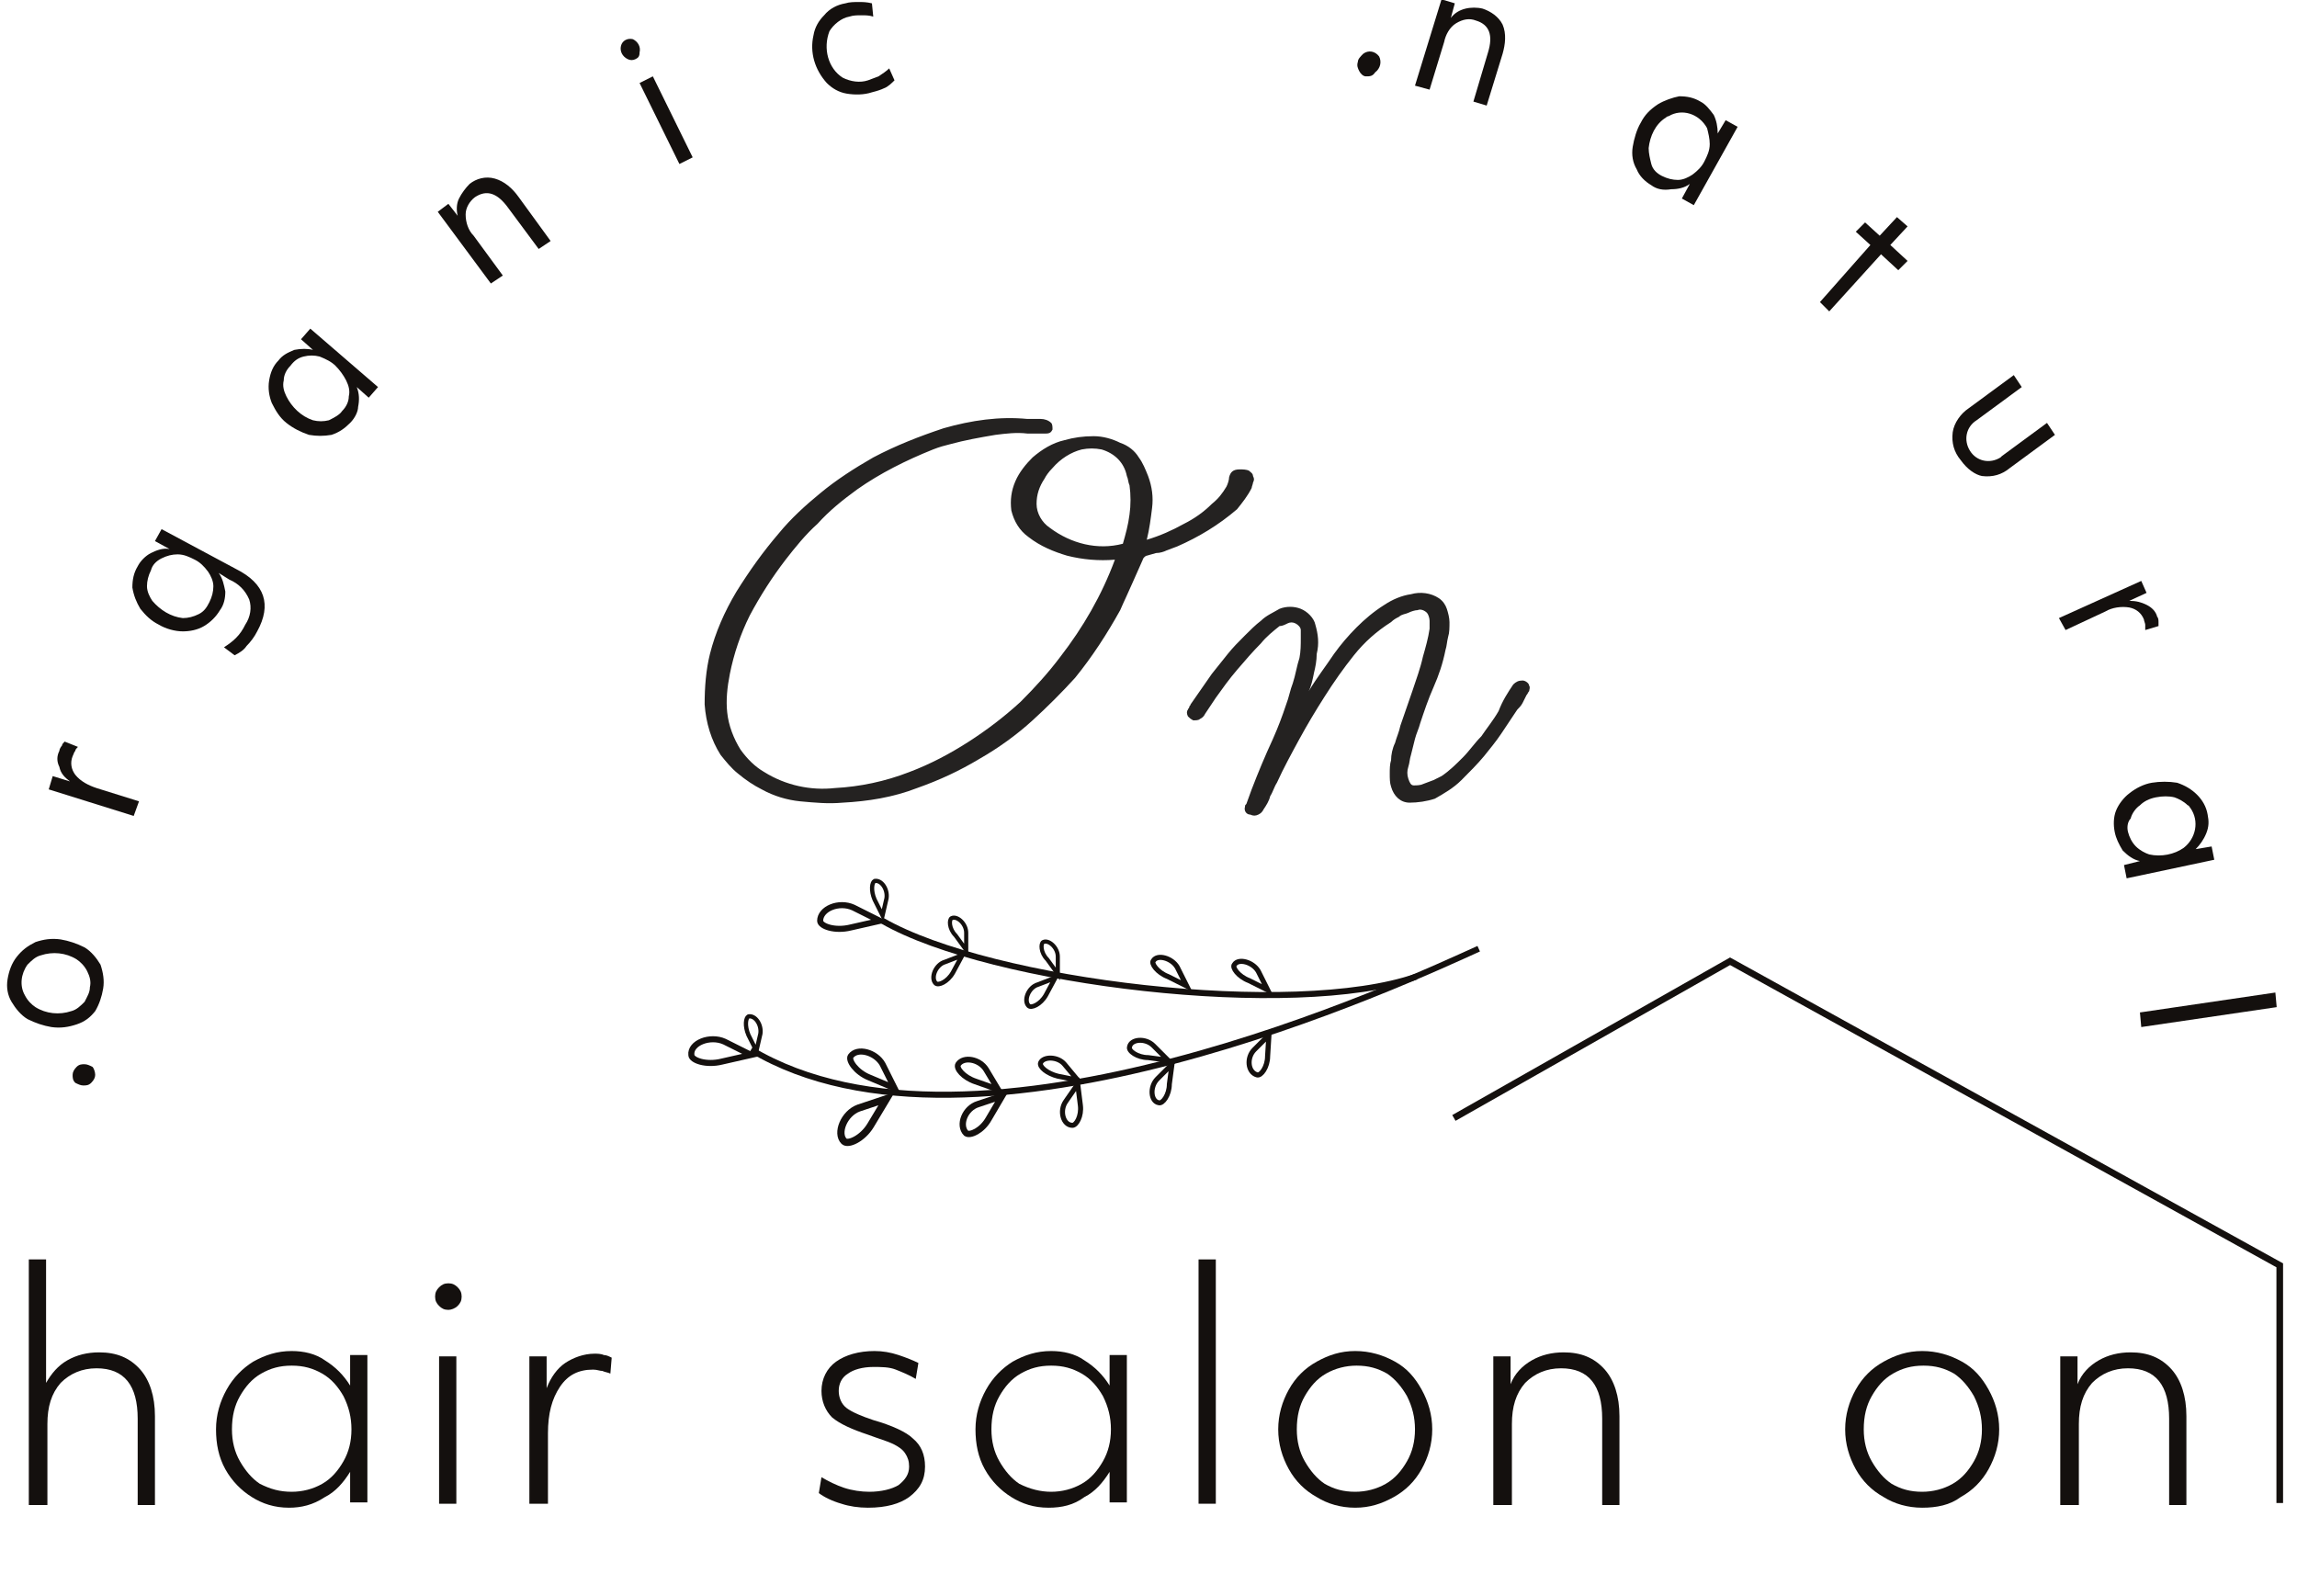 <?xml version="1.0" encoding="utf-8"?>
<!-- Generator: Adobe Illustrator 27.7.0, SVG Export Plug-In . SVG Version: 6.00 Build 0)  -->
<svg version="1.1" id="レイヤー_1" xmlns="http://www.w3.org/2000/svg" xmlns:xlink="http://www.w3.org/1999/xlink" x="0px"
	 y="0px" viewBox="0 0 173 120.2" style="enable-background:new 0 0 173 120.2;" xml:space="preserve">
<style type="text/css">
	.st0{fill:#242221;}
	.st1{fill:#14100E;}
	.st2{fill:none;stroke:#14100E;stroke-width:0.456;stroke-miterlimit:10;}
	.st3{fill:none;stroke:#14100E;stroke-width:0.375;stroke-miterlimit:10;}
	.st4{fill:none;stroke:#14100E;stroke-width:0.384;stroke-miterlimit:10;}
	.st5{fill:none;stroke:#14100E;stroke-width:0.38;stroke-miterlimit:10;}
	.st6{fill:none;stroke:#14100E;stroke-width:0.477;stroke-miterlimit:10;}
	.st7{fill:none;stroke:#14100E;stroke-width:0.434;stroke-miterlimit:10;}
	.st8{fill:none;stroke:#14100E;stroke-width:0.546;stroke-miterlimit:10;}
	.st9{fill:none;stroke:#14100E;stroke-width:0.32;stroke-miterlimit:10;}
	.st10{fill:none;stroke:#14100E;stroke-width:0.343;stroke-miterlimit:10;}
	.st11{fill:none;stroke:#14100E;stroke-width:0.311;stroke-miterlimit:10;}
	.st12{enable-background:new    ;}
	.st13{fill:none;stroke:#14100E;stroke-width:0.5;stroke-miterlimit:10;}
</style>
<g id="グループ_1834" transform="translate(-65.999 -24.004)">
	<g id="グループ_29" transform="translate(-179.531 -465.045)">
		<path id="パス_771" class="st0" d="M338.9,524.4c0.2,0,0.5,0,0.7,0.1c0.1,0.1,0.3,0.2,0.3,0.4c0.1,0.2,0.1,0.3,0,0.5
			c0,0.1-0.1,0.3-0.1,0.4c-0.3,0.6-0.7,1.1-1.1,1.6c-1.4,1.2-2.9,2.1-4.5,2.8c-0.3,0.1-0.5,0.2-0.8,0.3c-0.2,0.1-0.5,0.2-0.8,0.2
			l-0.7,0.2c-0.1,0-0.3,0.2-0.3,0.3l-0.8,1.8c-0.3,0.7-0.6,1.3-0.9,2c-1,1.8-2.1,3.5-3.4,5.1c-1,1.1-2.1,2.2-3.2,3.2
			c-1.2,1.1-2.6,2.1-4,2.9c-1.5,0.9-3,1.6-4.7,2.2c-1.8,0.7-3.7,1-5.6,1.1c-1.1,0.1-2.1,0-3.2-0.1c-1-0.1-2-0.4-2.9-0.9
			c-0.6-0.3-1.2-0.7-1.8-1.2c-0.5-0.4-0.9-0.9-1.3-1.4c-0.7-1.1-1.1-2.4-1.2-3.8c0-1.3,0.1-2.6,0.4-3.8c0.4-1.6,1.1-3.2,2-4.7
			c1-1.6,2-3,3.2-4.4c0.9-1.1,2-2.1,3.1-3c1.2-1,2.6-1.9,4-2.7c1.7-0.9,3.5-1.6,5.3-2.2c2.1-0.6,4.2-0.9,6.3-0.7c0.3,0,0.6,0,1,0
			c0.3,0,0.6,0.1,0.8,0.3c0.1,0.1,0.1,0.3,0.1,0.5c-0.1,0.2-0.2,0.3-0.5,0.3c-0.3,0-0.5,0-0.8,0c-0.1,0-0.2,0-0.3,0
			c-0.1,0-0.2,0-0.3,0c-0.8-0.1-1.6,0-2.4,0.1c-1.2,0.2-2.3,0.4-3.4,0.7c-0.4,0.1-0.8,0.2-1.3,0.4c-2,0.8-4,1.8-5.7,3
			c-1.1,0.8-2.1,1.6-3,2.6c-0.9,0.8-1.7,1.8-2.4,2.7c-1,1.3-1.9,2.7-2.7,4.2c-0.7,1.4-1.2,2.9-1.5,4.4c-0.2,1-0.3,2-0.2,2.9
			c0.1,1,0.5,2,1,2.8c0.5,0.7,1.1,1.3,1.8,1.7c1.6,1,3.5,1.4,5.3,1.2c1.9-0.1,3.8-0.5,5.6-1.2c1.6-0.6,3.1-1.4,4.5-2.3
			c1.4-0.9,2.7-1.9,3.9-3c1.1-1.1,2.1-2.2,3-3.4c1.7-2.2,3.1-4.6,4.1-7.3c-1.2,0.1-2.4,0-3.6-0.3c-1-0.3-2-0.7-2.9-1.4
			c-0.7-0.5-1.1-1.2-1.3-2c-0.1-0.8,0-1.5,0.3-2.2c0.3-0.7,0.8-1.3,1.3-1.8c0.7-0.6,1.5-1.1,2.4-1.3c0.7-0.2,1.4-0.3,2.2-0.3
			c0.7,0,1.4,0.2,2,0.5c0.6,0.2,1.1,0.6,1.4,1.1c0.3,0.4,0.5,0.9,0.7,1.4c0.3,0.8,0.4,1.6,0.3,2.4c-0.1,0.8-0.2,1.6-0.4,2.4
			c1-0.3,1.9-0.7,2.8-1.2c0.8-0.4,1.5-0.9,2.1-1.5c0.5-0.4,0.8-0.8,1.1-1.3c0.1-0.2,0.2-0.5,0.2-0.7
			C338.2,524.6,338.4,524.4,338.9,524.4z M330.1,530c0.2-0.7,0.4-1.4,0.5-2.2c0.1-0.7,0.1-1.5,0-2.2c-0.1-0.2-0.1-0.5-0.2-0.7
			c-0.2-1-0.9-1.7-1.9-2c-0.5-0.1-1-0.1-1.5,0c-0.8,0.2-1.6,0.7-2.2,1.4c-0.3,0.3-0.5,0.6-0.6,0.8c-0.4,0.6-0.6,1.2-0.6,1.9
			c0,0.7,0.4,1.4,1,1.8C326.2,530,328.2,530.5,330.1,530L330.1,530z"/>
		<path id="パス_772" class="st0" d="M359.5,540.6c0.2-0.2,0.4-0.3,0.7-0.3c0.2,0,0.5,0.2,0.5,0.4c0.1,0.1,0,0.3,0,0.4
			c-0.1,0.1-0.1,0.2-0.2,0.3c-0.1,0.2-0.2,0.4-0.3,0.6c-0.1,0.2-0.3,0.4-0.4,0.5c-0.4,0.6-0.8,1.2-1.2,1.8c-0.4,0.6-0.9,1.2-1.3,1.7
			c-0.5,0.6-1.1,1.2-1.7,1.8c-0.6,0.6-1.3,1-2,1.4c-0.6,0.2-1.3,0.3-1.9,0.3c-0.7,0-1.2-0.5-1.4-1.2c-0.1-0.3-0.1-0.6-0.1-1
			c0-0.3,0-0.7,0.1-1c0-0.4,0.1-0.9,0.3-1.3c0.1-0.4,0.3-0.8,0.4-1.3c0.3-0.9,0.6-1.7,0.9-2.6s0.6-1.7,0.8-2.6
			c0.2-0.7,0.4-1.4,0.5-2.1c0-0.2,0-0.4,0-0.6c0-0.2-0.1-0.5-0.2-0.6c-0.2-0.2-0.5-0.3-0.7-0.2c-0.2,0-0.5,0.1-0.7,0.2
			c-0.2,0.1-0.5,0.1-0.7,0.3c-0.2,0.1-0.4,0.2-0.6,0.4c-1.1,0.7-2,1.5-2.8,2.5c-0.8,1-1.5,2-2.2,3.1c-0.7,1.1-1.3,2.1-1.9,3.2
			c-0.6,1.1-1.2,2.2-1.7,3.3c-0.2,0.3-0.3,0.7-0.5,1c-0.1,0.4-0.3,0.7-0.5,1c-0.1,0.2-0.2,0.3-0.4,0.4c-0.2,0.1-0.4,0.1-0.6,0
			c-0.3,0-0.5-0.3-0.4-0.6c0-0.1,0-0.1,0.1-0.2l0.4-1.1c0.5-1.3,1-2.5,1.6-3.8c0.4-0.9,0.7-1.7,1-2.6c0.2-0.5,0.3-1.1,0.5-1.6
			c0.2-0.6,0.3-1.3,0.5-1.9c0.1-0.5,0.1-1,0.1-1.5c0-0.2,0-0.4,0-0.6c0-0.2-0.2-0.4-0.4-0.5c-0.2-0.1-0.4-0.1-0.6,0
			c-0.2,0.1-0.4,0.2-0.6,0.2c-0.5,0.4-1,0.8-1.4,1.3c-0.6,0.6-1.2,1.3-1.8,2c-0.6,0.7-1.1,1.4-1.6,2.1l-0.8,1.2
			c-0.1,0.2-0.2,0.3-0.4,0.4c-0.1,0.1-0.3,0.1-0.5,0.1c-0.2-0.1-0.3-0.2-0.4-0.3c-0.1-0.2-0.1-0.4,0-0.5c0-0.1,0.1-0.1,0.1-0.2
			c0-0.1,0.1-0.1,0.1-0.2l1.6-2.3c0.4-0.5,0.8-1,1.2-1.5s0.8-0.9,1.3-1.4c0.4-0.4,0.8-0.8,1.2-1.1c0.4-0.4,0.9-0.6,1.4-0.9
			c0.5-0.2,1.1-0.2,1.6,0c0.5,0.2,1,0.7,1.1,1.2c0.2,0.7,0.3,1.4,0.1,2.2c0,0.5-0.1,1-0.2,1.4c-0.1,0.5-0.2,1-0.4,1.4
			c0.6-1,1.3-1.9,1.9-2.8c0.5-0.7,1.1-1.4,1.7-2c0.6-0.6,1.3-1.2,2.1-1.7c0.6-0.4,1.3-0.7,2-0.8c0.7-0.2,1.5-0.1,2.1,0.3
			c0.3,0.2,0.5,0.5,0.6,0.8c0.1,0.3,0.2,0.7,0.2,1c0,0.4,0,0.8-0.1,1.1c-0.1,0.4-0.1,0.7-0.2,1c-0.2,1-0.5,1.9-0.9,2.8
			s-0.7,1.8-1,2.7c-0.1,0.4-0.3,0.8-0.4,1.2c-0.1,0.4-0.2,0.8-0.3,1.2c-0.1,0.3-0.1,0.6-0.2,0.9c-0.1,0.3-0.1,0.6,0,0.9
			c0.1,0.3,0.2,0.5,0.4,0.5c0.2,0,0.5,0,0.7-0.1c0.3-0.1,0.5-0.2,0.8-0.3c0.2-0.1,0.4-0.2,0.6-0.3c0.6-0.4,1.1-0.9,1.6-1.4
			c0.5-0.5,0.9-1.1,1.4-1.6c0.4-0.6,0.9-1.2,1.3-1.9C358.7,541.8,359.1,541.2,359.5,540.6z"/>
	</g>
	<g id="グループ_30" transform="translate(-179.531 -465.045)">
		<path id="パス_773" class="st1" d="M252.7,570c0,0.2-0.1,0.4-0.3,0.6c-0.2,0.2-0.4,0.2-0.6,0.2c-0.2,0-0.4-0.1-0.6-0.2
			c-0.2-0.2-0.2-0.4-0.2-0.6c0-0.2,0.1-0.4,0.3-0.6c0.2-0.2,0.4-0.2,0.6-0.2c0.2,0,0.4,0.1,0.6,0.2
			C252.6,569.5,252.7,569.8,252.7,570z"/>
		<path id="パス_774" class="st1" d="M253.3,563.5c-0.1,0.6-0.3,1.2-0.6,1.7c-0.4,0.5-0.8,0.8-1.4,1c-0.6,0.2-1.2,0.3-1.9,0.2
			c-0.6-0.1-1.2-0.3-1.8-0.6c-0.5-0.3-0.9-0.8-1.2-1.3c-0.3-0.5-0.4-1.1-0.3-1.7c0.1-0.6,0.3-1.2,0.7-1.7c0.4-0.5,0.8-0.8,1.4-1.1
			c0.6-0.2,1.2-0.3,1.9-0.2c0.6,0.1,1.2,0.3,1.8,0.6c0.5,0.3,0.9,0.8,1.2,1.3C253.3,562.3,253.4,562.9,253.3,563.5z M252.3,563.4
			c0.1-0.4,0-0.8-0.2-1.2c-0.2-0.4-0.5-0.7-0.8-0.9c-0.8-0.5-1.8-0.6-2.7-0.3c-0.4,0.1-0.7,0.4-1,0.7c-0.5,0.7-0.6,1.6-0.2,2.3
			c0.2,0.4,0.5,0.7,0.8,0.9c0.8,0.5,1.8,0.6,2.7,0.3c0.4-0.1,0.7-0.4,1-0.7C252.1,564.1,252.3,563.8,252.3,563.4L252.3,563.4z"/>
		<path id="パス_775" class="st1" d="M255.6,550.5l-6.4-2l0.3-1l1.3,0.4c-0.4-0.3-0.7-0.6-0.8-1.1c-0.2-0.4-0.2-0.8,0-1.2
			c0-0.1,0.1-0.3,0.2-0.4c0-0.1,0.1-0.2,0.2-0.3l1,0.4c-0.1,0.1-0.2,0.2-0.2,0.3c-0.1,0.1-0.1,0.2-0.2,0.4c-0.2,0.5-0.1,1,0.2,1.4
			c0.4,0.5,1,0.8,1.6,1l3.2,1L255.6,550.5z"/>
		<path id="パス_776" class="st1" d="M264.9,536.6c-0.2,0.4-0.5,0.8-0.8,1.1c-0.2,0.3-0.5,0.5-0.9,0.7l-0.8-0.6
			c0.3-0.2,0.6-0.4,0.9-0.7c0.3-0.3,0.5-0.6,0.7-1c0.4-0.6,0.5-1.3,0.3-1.9c-0.3-0.7-0.8-1.2-1.5-1.5l-0.8-0.5
			c0.3,0.4,0.4,0.9,0.5,1.4c0,0.5-0.1,1-0.4,1.4c-0.3,0.5-0.7,0.9-1.2,1.2c-0.5,0.3-1.1,0.4-1.6,0.4c-0.6,0-1.3-0.2-1.8-0.5
			c-0.6-0.3-1-0.7-1.4-1.2c-0.3-0.5-0.5-1-0.6-1.6c0-0.6,0.1-1.1,0.4-1.6c0.2-0.4,0.6-0.8,1-1c0.4-0.2,0.9-0.4,1.4-0.3l-1.1-0.6
			l0.5-0.9l5.6,3C265.5,533,266,534.6,264.9,536.6z M261.3,534.4c0.2-0.4,0.3-0.8,0.3-1.2c0-0.4-0.2-0.8-0.4-1.1
			c-0.3-0.4-0.6-0.7-1-0.9c-0.4-0.2-0.8-0.4-1.3-0.4c-0.4,0-0.8,0.1-1.2,0.3c-0.4,0.2-0.7,0.5-0.8,0.9c-0.2,0.4-0.3,0.8-0.3,1.2
			c0,0.4,0.2,0.8,0.4,1.1c0.6,0.7,1.4,1.2,2.3,1.3c0.4,0,0.8-0.1,1.2-0.3C260.9,535.1,261.1,534.8,261.3,534.4L261.3,534.4z"/>
		<path id="パス_777" class="st1" d="M271.9,520.9c-0.4,0.4-0.8,0.7-1.4,0.9c-0.6,0.1-1.1,0.1-1.7,0c-0.6-0.2-1.2-0.5-1.7-0.9
			c-0.5-0.4-0.8-0.9-1.1-1.5c-0.2-0.5-0.3-1.1-0.2-1.7c0.1-0.6,0.3-1.1,0.7-1.5c0.3-0.4,0.7-0.6,1.2-0.8c0.5-0.1,1-0.1,1.4,0
			l-0.9-0.8l0.7-0.8l5.1,4.4l-0.7,0.8l-0.9-0.8c0.2,0.5,0.2,1,0.1,1.5C272.5,520,272.3,520.5,271.9,520.9z M271.3,520
			c0.3-0.3,0.5-0.7,0.5-1.1c0.1-0.4,0-0.8-0.2-1.2c-0.2-0.4-0.5-0.8-0.8-1.1c-0.3-0.3-0.7-0.5-1.2-0.7c-0.4-0.1-0.8-0.1-1.2,0
			c-0.4,0.1-0.7,0.3-1,0.7c-0.3,0.3-0.5,0.7-0.5,1.1c-0.1,0.4,0,0.8,0.2,1.2c0.4,0.8,1.1,1.5,2,1.8c0.4,0.1,0.8,0.1,1.2,0
			C270.7,520.5,271.1,520.3,271.3,520z"/>
		<path id="パス_778" class="st1" d="M282.5,510.4l-4-5.4l0.8-0.6l0.7,0.9c-0.1-0.4-0.1-0.9,0.1-1.3c0.2-0.4,0.5-0.8,0.8-1.1
			c0.5-0.4,1.2-0.6,1.9-0.4c0.7,0.2,1.3,0.7,1.8,1.4l2.4,3.3l-0.9,0.6l-2.3-3.1c-0.8-1.1-1.6-1.4-2.5-0.8c-0.4,0.3-0.7,0.8-0.7,1.3
			c0,0.6,0.2,1.2,0.6,1.6l2.2,3L282.5,510.4z"/>
		<path id="パス_779" class="st1" d="M293.4,493.5c-0.2,0.1-0.4,0.1-0.6,0c-0.4-0.2-0.6-0.6-0.5-1c0.1-0.4,0.5-0.6,0.9-0.5l0,0
			c0.4,0.2,0.6,0.6,0.5,1C293.7,493.3,293.6,493.4,293.4,493.5z M296.7,501.4l-3-6.1l1-0.5l3,6.1L296.7,501.4z"/>
		<path id="パス_780" class="st1" d="M311.2,496c-0.6,0.2-1.3,0.2-1.9,0.1c-0.6-0.1-1.1-0.4-1.5-0.8c-0.9-1-1.3-2.3-1-3.6
			c0.1-0.6,0.4-1.1,0.8-1.5c0.4-0.5,1-0.8,1.6-0.9c0.3-0.1,0.7-0.1,1-0.1c0.3,0,0.6,0,1,0.1l0.1,1c-0.3-0.1-0.6-0.1-0.9-0.1
			c-0.3,0-0.6,0-0.9,0.1c-0.6,0.1-1.2,0.6-1.5,1.1c-0.5,1.3-0.1,2.8,1,3.5c0.6,0.3,1.3,0.4,1.9,0.2c0.3-0.1,0.5-0.2,0.8-0.3
			c0.3-0.2,0.6-0.4,0.8-0.6l0.4,0.9c-0.2,0.2-0.5,0.5-0.8,0.6C311.9,495.8,311.6,495.9,311.2,496z"/>
		<path id="パス_781" class="st1" d="M348.4,494.8c-0.2,0-0.4-0.2-0.5-0.4c-0.1-0.2-0.2-0.4-0.1-0.7c0-0.2,0.2-0.4,0.4-0.6
			c0.4-0.3,0.9-0.2,1.2,0.2c0,0,0,0,0,0l0,0c0.2,0.4,0.1,0.9-0.3,1.2C348.9,494.8,348.7,494.8,348.4,494.8z"/>
		<path id="パス_782" class="st1" d="M352.1,495.5l2-6.5l1,0.3l-0.3,1.1c0.3-0.4,0.7-0.6,1.1-0.7c0.4-0.1,0.9-0.1,1.3,0
			c0.6,0.2,1.2,0.6,1.5,1.2c0.3,0.7,0.2,1.5,0,2.2l-1.2,3.9l-1-0.3l1.1-3.7c0.4-1.3,0.1-2.1-0.9-2.4c-0.5-0.2-1-0.1-1.5,0.2
			c-0.5,0.3-0.8,0.9-0.9,1.4l-1.1,3.6L352.1,495.5z"/>
		<path id="パス_783" class="st1" d="M369.9,503c-0.5-0.3-0.9-0.7-1.1-1.2c-0.3-0.5-0.4-1.1-0.3-1.7c0.1-0.6,0.3-1.3,0.6-1.8
			c0.3-0.6,0.7-1,1.3-1.4c0.5-0.3,1.1-0.5,1.6-0.6c0.6,0,1.1,0.1,1.6,0.4c0.4,0.2,0.7,0.6,1,1c0.2,0.4,0.3,0.9,0.3,1.4l0.6-1
			l0.9,0.5l-3.3,5.9l-0.9-0.5l0.6-1.1c-0.4,0.3-0.9,0.4-1.4,0.4C370.8,503.4,370.3,503.3,369.9,503z M370.7,502.3
			c0.4,0.2,0.8,0.3,1.2,0.3c0.4,0,0.8-0.2,1.1-0.4c0.4-0.3,0.7-0.6,0.9-1c0.2-0.4,0.4-0.8,0.4-1.3c0-0.4-0.1-0.8-0.2-1.2
			c-0.6-1.1-1.9-1.5-2.9-0.9c-0.1,0-0.2,0.1-0.2,0.1c-0.8,0.5-1.2,1.4-1.3,2.3c0,0.4,0.1,0.8,0.2,1.2
			C370,501.8,370.3,502.1,370.7,502.3L370.7,502.3z"/>
		<path id="パス_784" class="st1" d="M382.6,511.8l3.8-4.3l-1.1-1l0.7-0.7l1.1,1l1.3-1.4l0.8,0.7l-1.3,1.4l1.3,1.2l-0.7,0.7
			l-1.3-1.2l-3.9,4.3L382.6,511.8z"/>
		<path id="パス_785" class="st1" d="M393.2,523.7c-0.5-0.6-0.7-1.3-0.6-2.1c0.1-0.7,0.6-1.4,1.2-1.8l3.4-2.5l0.6,0.9l-3.4,2.5
			c-0.8,0.5-1,1.5-0.5,2.3c0.5,0.8,1.5,1,2.3,0.5c0,0,0.1-0.1,0.1-0.1l3.4-2.5l0.6,0.9l-3.4,2.5c-0.6,0.5-1.3,0.7-2.1,0.6
			C394.3,524.8,393.7,524.4,393.2,523.7z"/>
		<path id="パス_786" class="st1" d="M400.6,535.6l6.2-2.8l0.4,0.9l-1.3,0.6c0.5,0,0.9,0.1,1.3,0.3c0.4,0.2,0.7,0.5,0.8,0.9
			c0.1,0.1,0.1,0.3,0.1,0.4c0,0.1,0,0.2,0,0.3l-1,0.3c0-0.1,0-0.3,0-0.4c0-0.1-0.1-0.3-0.1-0.4c-0.2-0.5-0.6-0.8-1.1-0.9
			c-0.6-0.1-1.3,0-1.8,0.3l-3,1.4L400.6,535.6z"/>
		<path id="パス_787" class="st1" d="M404.8,551.7c-0.1-0.5-0.1-1.1,0.1-1.6c0.2-0.5,0.6-1,1-1.3c0.5-0.4,1.1-0.7,1.7-0.8
			c0.6-0.1,1.3-0.1,1.9,0c0.6,0.2,1.1,0.5,1.5,0.9c0.4,0.4,0.7,0.9,0.8,1.5c0.1,0.5,0.1,0.9-0.1,1.4c-0.2,0.5-0.5,0.9-0.8,1.2
			l1.2-0.2l0.2,1l-6.6,1.4l-0.2-1l1.2-0.3c-0.5-0.1-0.9-0.4-1.3-0.8C405.1,552.6,404.9,552.2,404.8,551.7z M405.8,551.7
			c0.1,0.4,0.3,0.8,0.6,1.1c0.3,0.3,0.7,0.5,1,0.6c0.9,0.2,1.9,0,2.6-0.5c0.9-0.7,1.2-2,0.5-3c-0.1-0.1-0.1-0.2-0.2-0.2
			c-0.3-0.3-0.7-0.5-1-0.6c-0.4-0.1-0.9-0.1-1.4,0c-0.5,0.1-0.9,0.3-1.2,0.6c-0.3,0.2-0.6,0.6-0.7,1
			C405.8,550.9,405.7,551.3,405.8,551.7z"/>
		<path id="パス_788" class="st1" d="M406.7,565.3l10.2-1.5l0.1,1.1l-10.2,1.5L406.7,565.3z"/>
	</g>
	<g id="グループ_31" transform="translate(-179.531 -465.045)">
		<path id="パス_789" class="st2" d="M356.9,560.5c-5.1,2.3-37.9,17.7-54.8,7.6"/>
		<path id="パス_790" class="st2" d="M352.2,562.6c-9.2,3.2-32,0.5-40.2-4.2"/>
		<path id="パス_791" class="st3" d="M333.8,569.2l-1.1,1.1c-0.6,0.6-0.5,1.7,0.1,1.8l0,0c0.3,0.1,0.8-0.6,0.8-1.4L333.8,569.2z"
			/>
		<path id="パス_792" class="st4" d="M341.1,567l-1.1,1.1c-0.6,0.6-0.5,1.7,0.2,1.9l0,0c0.3,0.1,0.8-0.6,0.8-1.4L341.1,567z"/>
		<path id="パス_793" class="st5" d="M326.7,570.7l-0.9,1.3c-0.5,0.7-0.2,1.8,0.5,1.8l0,0c0.3,0,0.7-0.7,0.6-1.5L326.7,570.7z"/>
		<path id="パス_794" class="st3" d="M333.5,568.9l-1.1-1.1c-0.6-0.6-1.7-0.5-1.8,0.1l0,0c-0.1,0.3,0.6,0.8,1.4,0.8L333.5,568.9z"
			/>
		<path id="パス_795" class="st6" d="M321,571.6l-1.8,0.6c-1,0.3-1.5,1.6-0.9,2.2l0,0c0.3,0.2,1.2-0.2,1.7-1.1L321,571.6z"/>
		<path id="パス_796" class="st7" d="M320.7,571.1l-0.9-1.5c-0.5-0.8-1.7-1-2.1-0.4l0,0c-0.2,0.3,0.4,1,1.3,1.3L320.7,571.1z"/>
		<path id="パス_797" class="st8" d="M312.3,571.8l-2.1,0.7c-1.1,0.4-1.7,1.9-1.1,2.5l0,0c0.3,0.3,1.4-0.2,2-1.2L312.3,571.8z"/>
		<path id="パス_798" class="st2" d="M312.9,571l-0.9-1.8c-0.5-0.9-1.9-1.3-2.4-0.6l0,0c-0.2,0.3,0.4,1.2,1.4,1.6L312.9,571z"/>
		<path id="パス_799" class="st2" d="M302.1,568.5l-2-1c-1.1-0.5-2.6,0.1-2.5,1l0,0c0,0.4,1.1,0.8,2.3,0.5L302.1,568.5z"/>
		<path id="パス_800" class="st9" d="M302.5,568.2l0.3-1.3c0.1-0.7-0.4-1.4-0.9-1.3l0,0c-0.2,0.1-0.3,0.7,0,1.4L302.5,568.2z"/>
		<path id="パス_801" class="st2" d="M311.8,558.4l-2-1c-1.1-0.5-2.5,0.1-2.5,1l0,0c0,0.4,1.1,0.8,2.3,0.5L311.8,558.4z"/>
		<path id="パス_802" class="st9" d="M312,558l0.3-1.3c0.1-0.7-0.4-1.4-0.9-1.3l0,0c-0.2,0.1-0.3,0.7,0,1.4L312,558z"/>
		<path id="パス_803" class="st10" d="M318,561l-1.3,0.5c-0.7,0.2-1.1,1.2-0.7,1.6l0,0c0.2,0.2,0.9-0.1,1.3-0.8L318,561z"/>
		<path id="パス_804" class="st11" d="M318.3,560.6l0-1.3c0-0.7-0.7-1.3-1.1-1.1l0,0c-0.2,0.1-0.2,0.8,0.3,1.3L318.3,560.6z"/>
		<path id="パス_805" class="st10" d="M325,562.7l-1.3,0.5c-0.7,0.2-1.1,1.2-0.7,1.6l0,0c0.2,0.2,0.9-0.1,1.3-0.8L325,562.7z"/>
		<path id="パス_806" class="st11" d="M325.2,562.4l0-1.3c0-0.7-0.7-1.3-1.1-1.1l0,0c-0.2,0.1-0.2,0.8,0.3,1.3L325.2,562.4z"/>
		<path id="パス_807" class="st4" d="M334.9,563.3l-0.7-1.4c-0.4-0.7-1.5-1-1.8-0.5l0,0c-0.2,0.2,0.3,0.9,1.1,1.2L334.9,563.3z"/>
		<path id="パス_808" class="st4" d="M341,563.6l-0.7-1.4c-0.4-0.7-1.5-1-1.8-0.5l0,0c-0.2,0.2,0.3,0.9,1.1,1.2L341,563.6z"/>
		<path id="パス_809" class="st3" d="M326.7,570.4l-1-1.2c-0.5-0.6-1.6-0.6-1.8-0.1l0,0c-0.1,0.3,0.5,0.8,1.3,1L326.7,570.4z"/>
	</g>
	<g id="hair_salon_on_" transform="translate(-179.531 -465.045)">
		<g class="st12">
			<path class="st1" d="M247.7,602.3v-18.4h1.3v9.3c0.4-0.7,0.9-1.3,1.6-1.7s1.5-0.6,2.4-0.6c1.3,0,2.3,0.4,3.1,1.3
				c0.7,0.8,1.1,2,1.1,3.5v6.7h-1.3v-6.5c0-2.5-1-3.8-3.1-3.8c-1.1,0-2,0.4-2.7,1.1c-0.7,0.8-1,1.8-1,3.1v6.1H247.7z"/>
			<path class="st1" d="M267.3,602.6c-1.1,0-2-0.3-2.8-0.8c-0.8-0.5-1.5-1.2-2-2.1c-0.5-0.9-0.7-1.9-0.7-3c0-1.1,0.3-2.1,0.8-3
				c0.5-0.9,1.2-1.6,2-2.1c0.9-0.5,1.8-0.8,2.9-0.8c0.9,0,1.8,0.2,2.5,0.7c0.8,0.5,1.4,1.1,1.9,1.9l0-2.3h1.3v11.1h-1.3l0-2.3
				c-0.5,0.8-1.1,1.5-1.9,1.9C269.1,602.4,268.2,602.6,267.3,602.6z M267.5,601.4c0.8,0,1.6-0.2,2.3-0.6c0.7-0.4,1.2-1,1.6-1.7
				c0.4-0.7,0.6-1.5,0.6-2.4c0-0.9-0.2-1.7-0.6-2.5c-0.4-0.7-0.9-1.3-1.6-1.7c-0.7-0.4-1.4-0.6-2.3-0.6c-0.9,0-1.6,0.2-2.3,0.6
				c-0.7,0.4-1.2,1-1.6,1.7c-0.4,0.7-0.6,1.5-0.6,2.5c0,0.9,0.2,1.7,0.6,2.4c0.4,0.7,0.9,1.3,1.5,1.7
				C265.9,601.2,266.6,601.4,267.5,601.4z"/>
			<path class="st1" d="M279.3,587.7c-0.3,0-0.5-0.1-0.7-0.3c-0.2-0.2-0.3-0.4-0.3-0.7c0-0.3,0.1-0.5,0.3-0.7
				c0.2-0.2,0.4-0.3,0.7-0.3c0.3,0,0.5,0.1,0.7,0.3c0.2,0.2,0.3,0.4,0.3,0.7s-0.1,0.5-0.3,0.7C279.8,587.6,279.5,587.7,279.3,587.7z
				 M278.6,602.3v-11.1h1.3v11.1H278.6z"/>
			<path class="st1" d="M285.4,602.3v-11.1h1.3l0,2.4c0.3-0.8,0.8-1.5,1.4-1.9c0.6-0.4,1.4-0.7,2.2-0.7c0.2,0,0.5,0,0.7,0.1
				c0.2,0,0.4,0.1,0.6,0.2l-0.1,1.2c-0.2-0.1-0.4-0.1-0.6-0.2c-0.2,0-0.4-0.1-0.7-0.1c-1.1,0-1.9,0.4-2.5,1.3
				c-0.6,0.9-0.9,2-0.9,3.5v5.3H285.4z"/>
			<path class="st1" d="M310.9,602.6c-0.7,0-1.4-0.1-2-0.3c-0.7-0.2-1.3-0.5-1.7-0.8l0.2-1.2c0.5,0.3,1.1,0.6,1.7,0.8
				c0.6,0.2,1.3,0.3,1.9,0.3c0.9,0,1.7-0.2,2.2-0.5c0.5-0.4,0.8-0.8,0.8-1.4c0-0.4-0.1-0.7-0.3-1c-0.2-0.3-0.5-0.5-0.9-0.7
				c-0.4-0.2-1.1-0.4-1.9-0.7c-1.2-0.4-2.1-0.8-2.7-1.3c-0.5-0.5-0.8-1.2-0.8-2c0-0.9,0.4-1.7,1.1-2.2c0.7-0.5,1.7-0.8,2.9-0.8
				c0.6,0,1.2,0.1,1.8,0.3s1.1,0.4,1.5,0.6l-0.2,1.2c-0.5-0.3-1-0.5-1.5-0.7s-1.1-0.2-1.7-0.2c-0.8,0-1.5,0.2-1.9,0.5
				c-0.5,0.3-0.7,0.8-0.7,1.3c0,0.5,0.2,1,0.6,1.3c0.4,0.3,1.1,0.6,2,0.9c1.4,0.4,2.5,0.9,3,1.4c0.6,0.5,0.9,1.2,0.9,2.1
				c0,1-0.4,1.7-1.2,2.3C313.3,602.3,312.3,602.6,310.9,602.6z"/>
			<path class="st1" d="M324.5,602.6c-1.1,0-2-0.3-2.8-0.8c-0.8-0.5-1.5-1.2-2-2.1c-0.5-0.9-0.7-1.9-0.7-3c0-1.1,0.3-2.1,0.8-3
				c0.5-0.9,1.2-1.6,2-2.1c0.9-0.5,1.8-0.8,2.9-0.8c0.9,0,1.8,0.2,2.5,0.7c0.8,0.5,1.4,1.1,1.9,1.9l0-2.3h1.3v11.1h-1.3l0-2.3
				c-0.5,0.8-1.1,1.5-1.9,1.9C326.4,602.4,325.5,602.6,324.5,602.6z M324.7,601.4c0.8,0,1.6-0.2,2.3-0.6c0.7-0.4,1.2-1,1.6-1.7
				c0.4-0.7,0.6-1.5,0.6-2.4c0-0.9-0.2-1.7-0.6-2.5c-0.4-0.7-0.9-1.3-1.6-1.7c-0.7-0.4-1.4-0.6-2.3-0.6c-0.9,0-1.6,0.2-2.3,0.6
				c-0.7,0.4-1.2,1-1.6,1.7c-0.4,0.7-0.6,1.5-0.6,2.5c0,0.9,0.2,1.7,0.6,2.4c0.4,0.7,0.9,1.3,1.5,1.7
				C323.1,601.2,323.9,601.4,324.7,601.4z"/>
			<path class="st1" d="M335.8,602.3v-18.4h1.3v18.4H335.8z"/>
			<path class="st1" d="M347.6,602.6c-1.1,0-2.1-0.3-2.9-0.8c-0.9-0.5-1.6-1.2-2.1-2.1c-0.5-0.9-0.8-1.9-0.8-3c0-1.1,0.3-2.1,0.8-3
				s1.2-1.6,2.1-2.1s1.8-0.8,2.9-0.8c1.1,0,2.1,0.3,3,0.8s1.5,1.2,2,2.1c0.5,0.9,0.8,1.9,0.8,3c0,1.1-0.3,2.1-0.8,3
				c-0.5,0.9-1.2,1.6-2.1,2.1S348.7,602.6,347.6,602.6z M347.6,601.4c0.8,0,1.6-0.2,2.3-0.6c0.7-0.4,1.2-1,1.6-1.7
				c0.4-0.7,0.6-1.5,0.6-2.4c0-0.9-0.2-1.7-0.6-2.5c-0.4-0.7-0.9-1.3-1.5-1.7c-0.7-0.4-1.4-0.6-2.3-0.6c-0.8,0-1.6,0.2-2.3,0.6
				c-0.7,0.4-1.2,1-1.6,1.7c-0.4,0.7-0.6,1.5-0.6,2.5c0,0.9,0.2,1.7,0.6,2.4c0.4,0.7,0.9,1.3,1.5,1.7
				C346,601.2,346.7,601.4,347.6,601.4z"/>
			<path class="st1" d="M358,602.3v-11.1h1.3v2.1c0.3-0.8,0.9-1.4,1.6-1.8c0.7-0.4,1.5-0.6,2.4-0.6c1.3,0,2.3,0.4,3.1,1.3
				c0.7,0.8,1.1,2,1.1,3.5v6.7h-1.3v-6.5c0-2.5-1-3.8-3.1-3.8c-1.1,0-2,0.4-2.7,1.1c-0.7,0.8-1,1.8-1,3.1v6.1H358z"/>
			<path class="st1" d="M390.3,602.6c-1.1,0-2.1-0.3-2.9-0.8c-0.9-0.5-1.6-1.2-2.1-2.1c-0.5-0.9-0.8-1.9-0.8-3c0-1.1,0.3-2.1,0.8-3
				c0.5-0.9,1.2-1.6,2.1-2.1s1.8-0.8,2.9-0.8c1.1,0,2.1,0.3,3,0.8c0.9,0.5,1.5,1.2,2,2.1c0.5,0.9,0.8,1.9,0.8,3c0,1.1-0.3,2.1-0.8,3
				c-0.5,0.9-1.2,1.6-2.1,2.1C392.4,602.4,391.4,602.6,390.3,602.6z M390.3,601.4c0.8,0,1.6-0.2,2.3-0.6c0.7-0.4,1.2-1,1.6-1.7
				c0.4-0.7,0.6-1.5,0.6-2.4c0-0.9-0.2-1.7-0.6-2.5c-0.4-0.7-0.9-1.3-1.5-1.7c-0.7-0.4-1.4-0.6-2.3-0.6c-0.9,0-1.6,0.2-2.3,0.6
				c-0.7,0.4-1.2,1-1.6,1.7c-0.4,0.7-0.6,1.5-0.6,2.5c0,0.9,0.2,1.7,0.6,2.4c0.4,0.7,0.9,1.3,1.5,1.7
				C388.7,601.2,389.4,601.4,390.3,601.4z"/>
			<path class="st1" d="M400.7,602.3v-11.1h1.3v2.1c0.3-0.8,0.9-1.4,1.6-1.8c0.7-0.4,1.5-0.6,2.4-0.6c1.3,0,2.3,0.4,3.1,1.3
				c0.7,0.8,1.1,2,1.1,3.5v6.7h-1.3v-6.5c0-2.5-1-3.8-3.1-3.8c-1.1,0-2,0.4-2.7,1.1c-0.7,0.8-1,1.8-1,3.1v6.1H400.7z"/>
		</g>
	</g>
	<path id="パス_810" class="st13" d="M175.5,108.2l20.8-11.8l41.4,22.9v17.9"/>
</g>
</svg>
